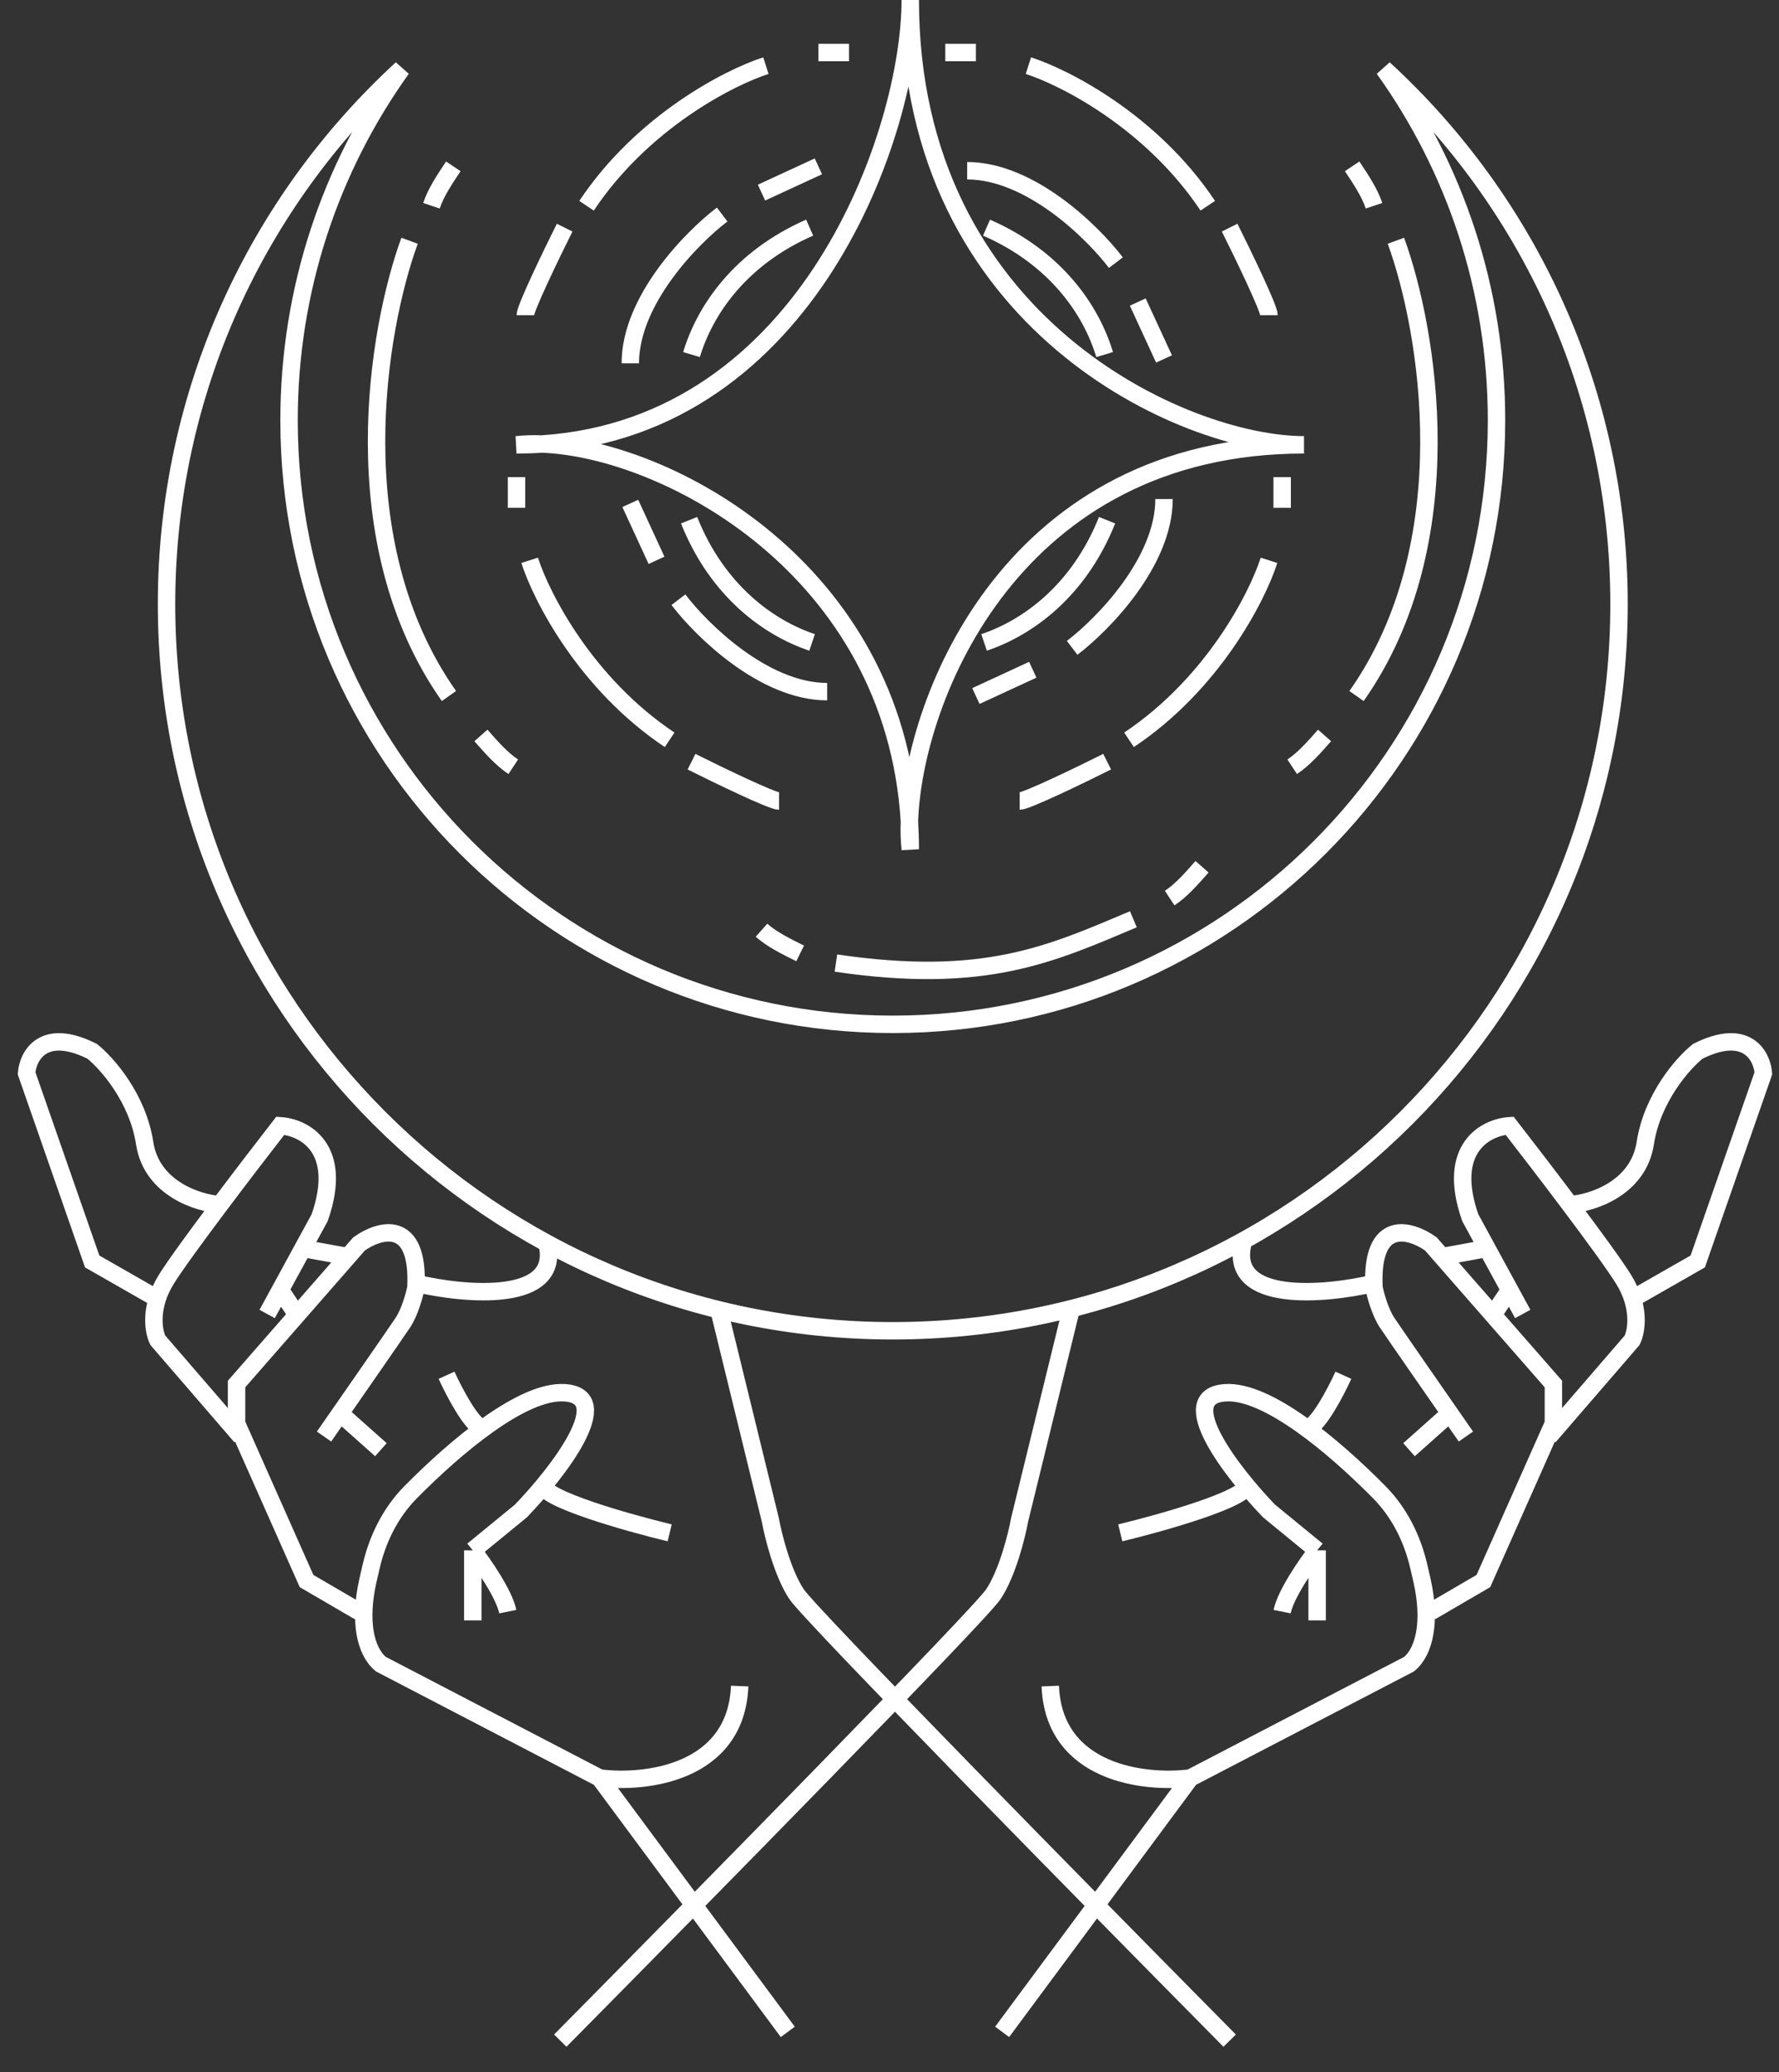 <?xml version="1.0" encoding="UTF-8"?> <svg xmlns="http://www.w3.org/2000/svg" width="67" height="78" viewBox="0 0 67 78" fill="none"><rect x="0" y="0" width="67" height="78" fill="#333333" stroke="none"/><path d="M37.742 76.478L44.827 66.922M44.827 66.922C43.125 67.142 39.687 66.757 39.555 63.462M44.827 66.922L53.066 62.638C53.67 62.144 53.889 60.99 53.56 59.508L53.436 58.97C53.193 57.917 52.704 56.931 51.943 56.162C50.235 54.435 47.72 52.318 46.145 52.422C44.168 52.554 46.42 55.443 47.793 56.871L49.605 58.354M49.605 58.354V60.99M49.605 58.354C49.221 58.848 48.419 60.002 48.287 60.661M53.889 60.661L55.867 59.508L58.503 53.576V52.093L53.889 46.821C53.12 46.271 51.616 45.832 51.748 48.468C51.802 48.743 51.978 49.391 52.242 49.786C52.505 50.182 54.329 52.807 55.208 54.07M53.066 54.565L54.548 53.246M58.338 54.07L61.469 50.445C61.633 50.116 61.798 49.193 61.139 48.139C60.48 47.084 58.009 43.855 56.855 42.372C55.976 42.427 54.45 43.196 55.372 45.832L56.855 48.551M56.855 48.551L57.349 49.457M56.855 48.551L56.361 49.292M61.633 48.798L63.94 47.48L66.412 40.395C66.357 39.736 65.785 38.648 63.94 39.571C63.391 40.01 62.227 41.317 61.963 43.031C61.699 44.744 59.931 45.283 59.162 45.338M56.031 46.985L54.219 47.315M51.747 48.303C49.88 48.743 46.277 49.061 46.804 46.82M40.379 49.127L38.401 57.201C38.291 57.805 37.94 59.211 37.413 60.002C36.886 60.793 26.318 71.535 21.101 76.808M50.594 51.763C50.319 52.368 49.671 53.609 49.276 53.741M42.191 57.695C43.784 57.311 46.969 56.41 46.969 55.883" stroke="white" stroke-width="0.656"></path><path d="M29.669 76.478L22.584 66.922M22.584 66.922C24.287 67.142 27.725 66.757 27.857 63.462M22.584 66.922L14.346 62.638C13.742 62.144 13.522 60.99 13.852 59.508L13.976 58.97C14.219 57.917 14.708 56.931 15.468 56.162C17.176 54.435 19.692 52.318 21.266 52.422C23.244 52.554 20.992 55.443 19.619 56.871L17.806 58.354M17.806 58.354V60.99M17.806 58.354C18.191 58.848 18.992 60.002 19.124 60.661M13.522 60.661L11.545 59.508L8.909 53.576V52.093L13.522 46.821C14.291 46.271 15.796 45.832 15.664 48.468C15.609 48.743 15.434 49.391 15.17 49.786C14.906 50.182 13.083 52.807 12.204 54.07M14.346 54.565L12.863 53.246M9.074 54.07L5.943 50.445C5.778 50.116 5.613 49.193 6.272 48.139C6.932 47.084 9.403 43.855 10.556 42.372C11.435 42.427 12.962 43.196 12.039 45.832L10.556 48.551M10.556 48.551L10.062 49.457M10.556 48.551L11.051 49.292M5.778 48.798L3.472 47.48L1 40.395C1.055 39.736 1.626 38.648 3.472 39.571C4.021 40.01 5.185 41.317 5.449 43.031C5.712 44.744 7.481 45.283 8.25 45.338M11.38 46.985L13.193 47.315M15.664 48.303C17.532 48.743 21.134 49.061 20.607 46.82M27.033 49.127L29.01 57.201C29.12 57.805 29.472 59.211 29.999 60.002C30.526 60.793 41.093 71.535 46.311 76.808M16.818 51.763C17.092 52.368 17.74 53.609 18.136 53.741M25.221 57.695C23.628 57.311 20.442 56.41 20.442 55.883" stroke="white" stroke-width="0.656"></path><path d="M20.411 16.712C30.479 16.045 34.282 4.921 34.282 0C34.282 12.177 44.618 16.743 49.111 16.743C38.165 16.743 34.411 26.248 34.25 30.905M20.411 16.712C20.098 16.733 19.779 16.743 19.453 16.743C19.749 16.71 20.07 16.7 20.411 16.712ZM20.411 16.712C25.092 16.884 33.654 21.392 34.25 30.905M34.25 30.905C34.271 31.252 34.282 31.605 34.282 31.965C34.248 31.651 34.236 31.295 34.25 30.905ZM52.572 9.062C53.78 12.357 55.175 20.398 51.089 26.198M42.685 34.601C39.555 35.919 37.084 37.072 31.482 36.249M51.748 7.744C51.583 7.25 51.254 6.755 50.924 6.261M15.425 9.062C14.217 12.357 12.822 20.398 16.908 26.198M48.666 28.86C49.1 28.573 49.493 28.127 49.885 27.681M44.052 33.803C44.487 33.516 44.879 33.07 45.271 32.624M16.249 7.744C16.414 7.25 16.743 6.755 17.073 6.261M28.68 35.013C29.07 35.359 29.603 35.622 30.135 35.885M19.331 28.86C18.896 28.573 18.504 28.127 18.112 27.681M48.288 17.959V19.113M47.793 21.09C47.354 22.463 45.684 25.736 42.521 27.846M41.697 28.669C40.708 29.164 38.665 30.152 38.402 30.152M19.453 17.959V19.113M31.976 1.977H30.822M35.601 1.977H36.754M28.845 2.471C27.472 2.911 24.199 4.581 22.09 7.744M19.948 21.09C20.387 22.463 22.057 25.736 25.22 27.846M21.266 8.568C20.772 9.556 19.783 11.6 19.783 11.863M38.731 2.471C40.104 2.911 43.378 4.581 45.487 7.744M26.044 28.669C27.033 29.164 29.076 30.152 29.34 30.152M46.31 8.568C46.805 9.556 47.793 11.6 47.793 11.863M43.839 13.511L42.85 11.369M23.738 18.948L24.726 21.09M30.822 6.261L28.68 7.25M36.754 26.198L38.896 25.209M42.026 9.886C41.148 8.733 38.797 6.426 36.425 6.426M25.55 22.573C26.429 23.726 28.779 26.033 31.152 26.033M27.198 8.074C26.044 8.952 23.738 11.303 23.738 13.676M40.379 24.385C41.532 23.507 43.839 21.156 43.839 18.783M26.044 13.346C26.538 11.698 27.857 9.721 30.493 8.568M41.602 13.346C41.108 11.698 39.79 9.721 37.154 8.568M30.585 24.18C28.954 23.633 27.02 22.252 25.952 19.58M37.062 24.18C38.693 23.633 40.626 22.252 41.695 19.58M56.361 15.818C56.361 28.375 46.181 38.555 33.623 38.555C21.066 38.555 10.886 28.375 10.886 15.818C10.886 10.882 12.458 6.314 15.129 2.587C9.685 7.587 6.272 14.764 6.272 22.738C6.272 37.844 18.518 50.089 33.623 50.089C48.729 50.089 60.975 37.844 60.975 22.738C60.975 14.764 57.562 7.587 52.118 2.587C54.789 6.314 56.361 10.882 56.361 15.818Z" stroke="white" stroke-width="0.656"></path></svg> 